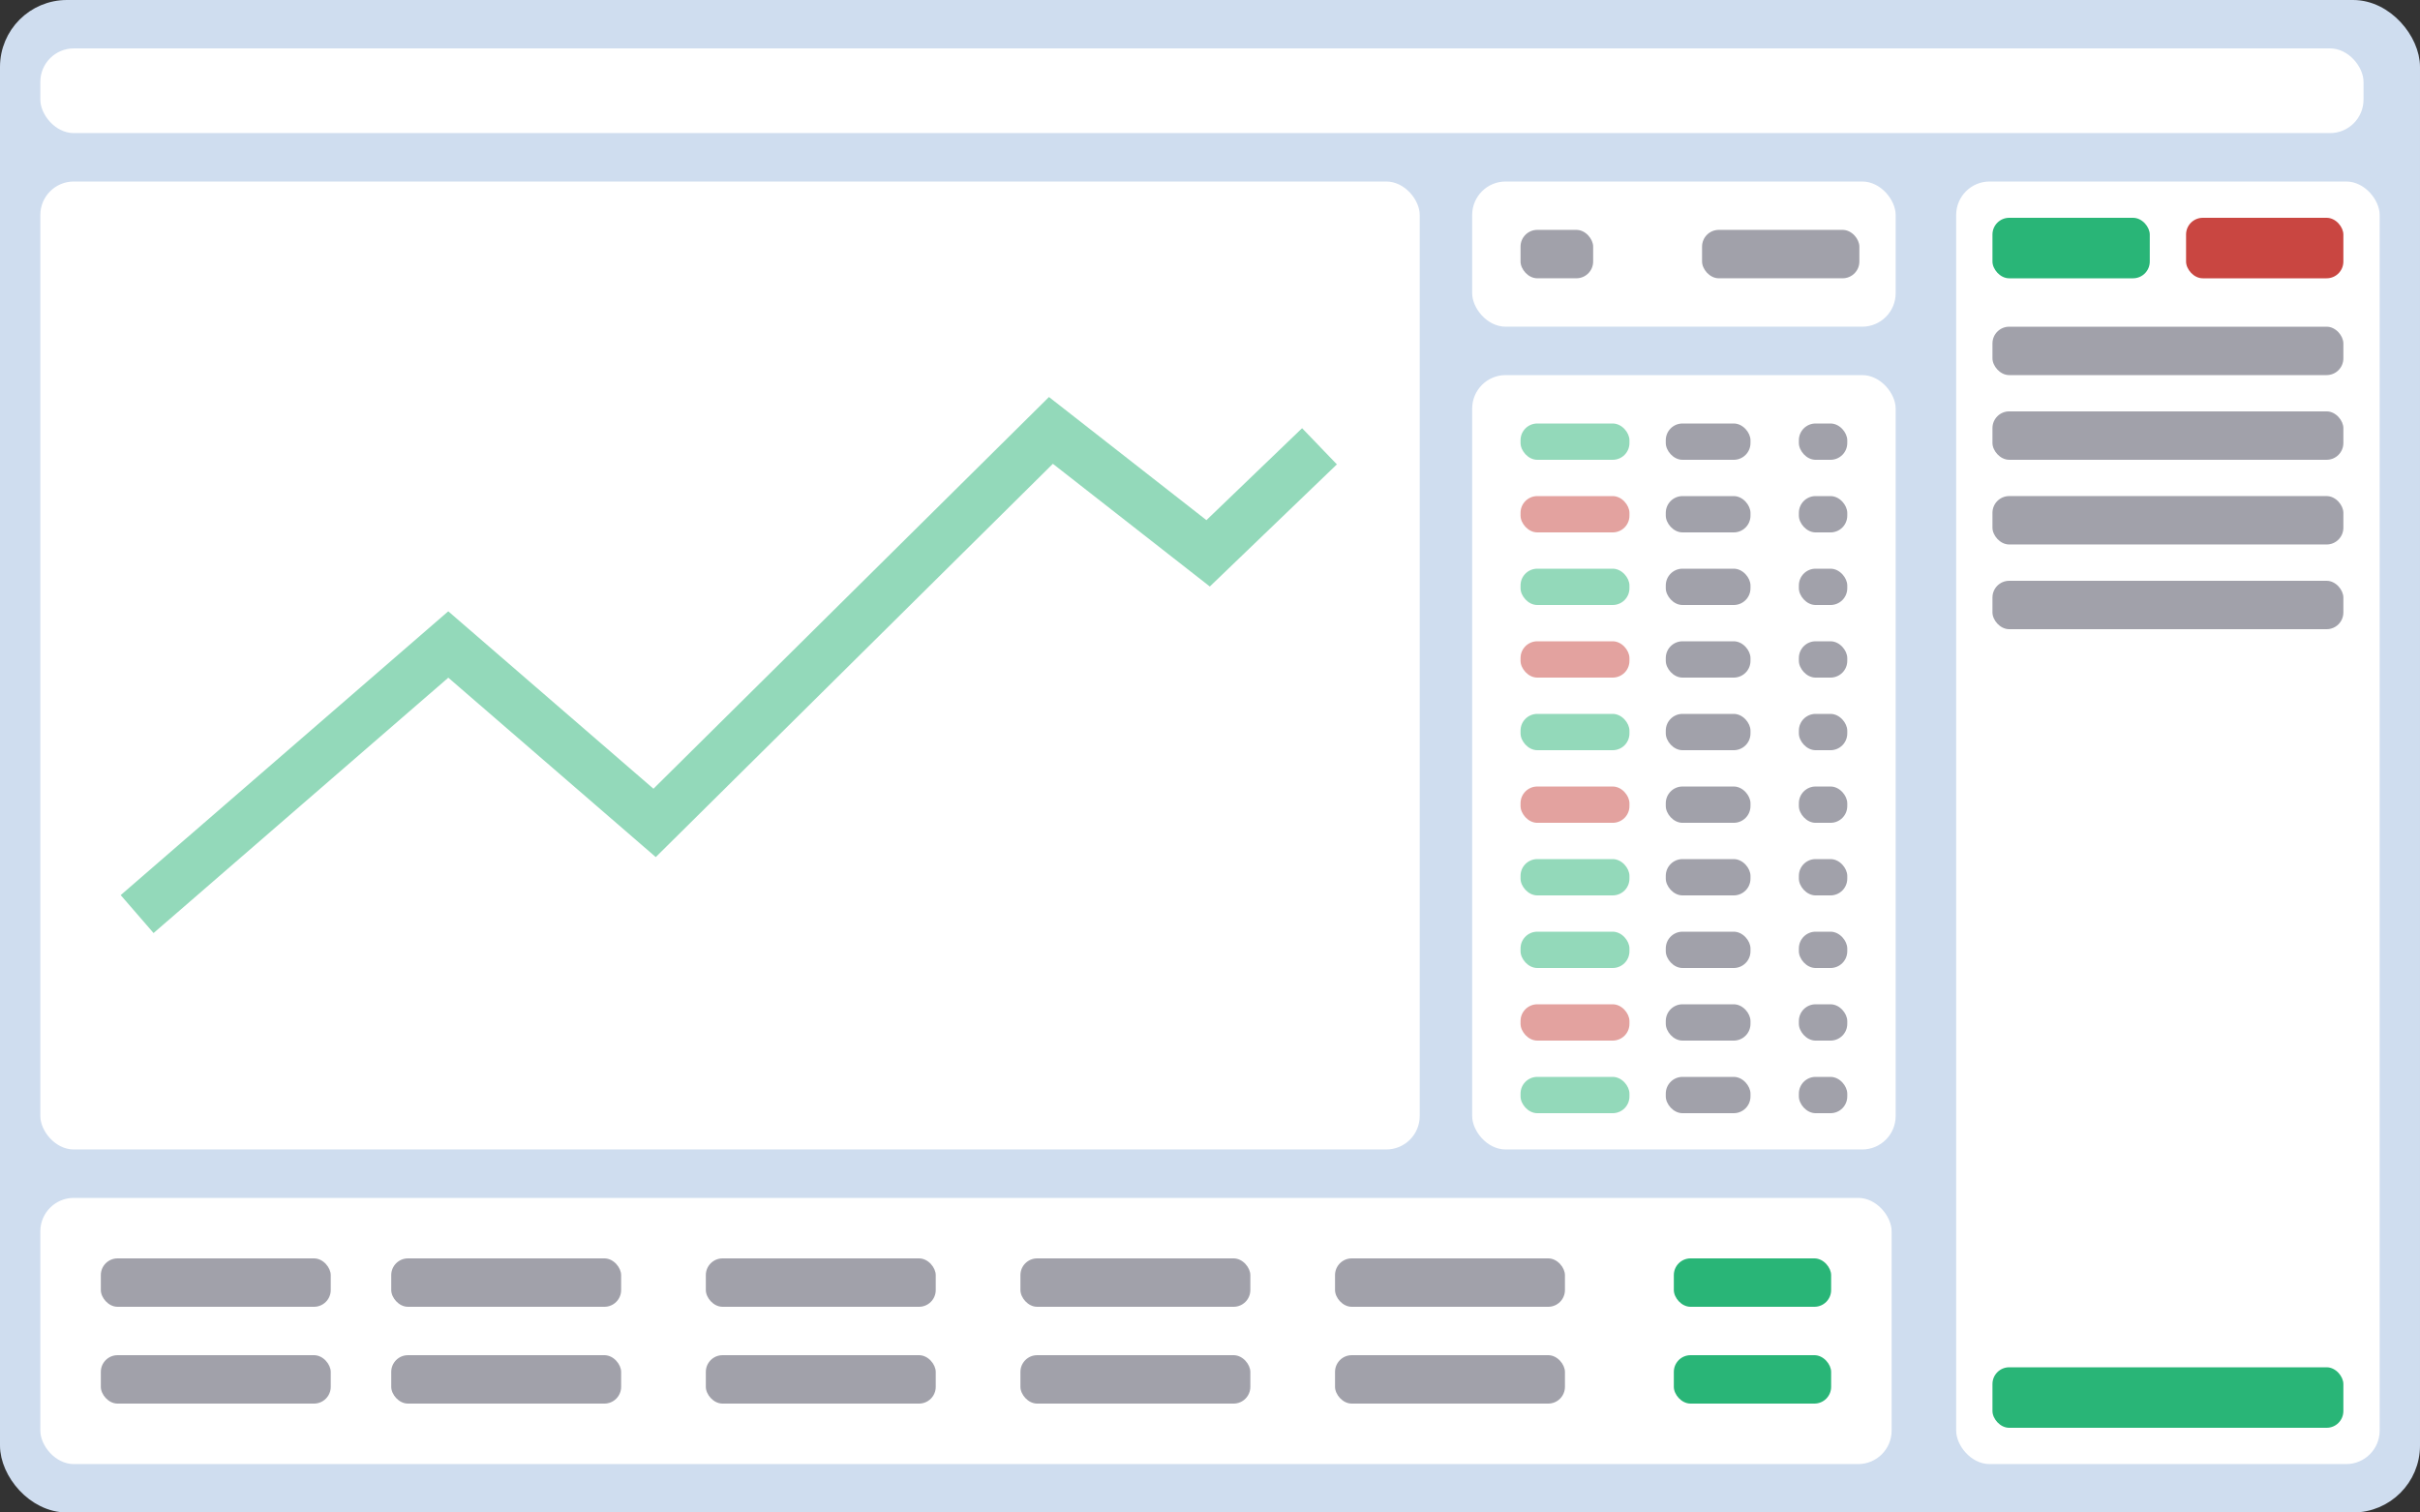 <svg width="120" height="75" viewBox="0 0 120 75" fill="none" xmlns="http://www.w3.org/2000/svg">
<rect x="0" y="0" width="120" height="75" fill="#333333" stroke="none"/>
<rect x="0.415" y="0.415" width="119.17" height="74.17" rx="2.904" fill="#CFDDEF" stroke="#CFDDEF" stroke-width="0.83"/>
<rect x="2" y="2.4" width="115.2" height="4.2" rx="1.66" fill="white"/>
<rect x="97" y="9" width="21" height="63.6" rx="1.66" fill="white"/>
<rect x="98.8" y="10.8" width="7.8" height="3" rx="0.83" fill="#29B577"/>
<rect x="98.8" y="67.8" width="17.4" height="3" rx="0.83" fill="#29B577"/>
<rect x="108.4" y="10.8" width="7.8" height="3" rx="0.83" fill="#C94641"/>
<rect x="98.8" y="16.2" width="17.4" height="2.4" rx="0.83" fill="#A1A1AA"/>
<rect x="98.8" y="20.399" width="17.4" height="2.4" rx="0.83" fill="#A1A1AA"/>
<rect x="98.8" y="24.599" width="17.4" height="2.4" rx="0.83" fill="#A1A1AA"/>
<rect x="98.8" y="28.8" width="17.4" height="2.4" rx="0.83" fill="#A1A1AA"/>
<rect x="2" y="9" width="68.4" height="48" rx="1.66" fill="white"/>
<path opacity="0.5" d="M6.8 45.327L22.229 31.959L32.46 40.806L52.112 21.343L59.907 27.438L65.429 22.13" stroke="#29B577" stroke-width="2.489"/>
<rect x="2" y="59.4" width="91.8" height="13.2" rx="1.66" fill="white"/>
<rect x="5" y="62.4" width="11.4" height="2.4" rx="0.83" fill="#A1A1AA"/>
<rect x="5" y="67.2" width="11.4" height="2.4" rx="0.83" fill="#A1A1AA"/>
<rect x="19.4" y="62.4" width="11.4" height="2.4" rx="0.83" fill="#A1A1AA"/>
<rect x="19.4" y="67.2" width="11.4" height="2.4" rx="0.83" fill="#A1A1AA"/>
<rect x="35" y="62.4" width="11.4" height="2.4" rx="0.83" fill="#A1A1AA"/>
<rect x="35" y="67.2" width="11.4" height="2.4" rx="0.83" fill="#A1A1AA"/>
<rect x="50.6" y="62.4" width="11.4" height="2.4" rx="0.83" fill="#A1A1AA"/>
<rect x="50.6" y="67.2" width="11.4" height="2.4" rx="0.83" fill="#A1A1AA"/>
<rect x="66.2" y="62.4" width="11.4" height="2.4" rx="0.83" fill="#A1A1AA"/>
<rect x="66.2" y="67.2" width="11.4" height="2.4" rx="0.83" fill="#A1A1AA"/>
<rect x="83" y="62.4" width="7.8" height="2.4" rx="0.83" fill="#29B577"/>
<rect x="83" y="67.2" width="7.8" height="2.4" rx="0.83" fill="#29B577"/>
<rect x="73" y="9" width="21" height="7.2" rx="1.66" fill="white"/>
<rect x="75.399" y="11.399" width="3.6" height="2.4" rx="0.83" fill="#A1A1AA"/>
<rect x="84.4" y="11.399" width="7.8" height="2.4" rx="0.83" fill="#A1A1AA"/>
<rect x="73" y="18.6" width="21" height="38.4" rx="1.66" fill="white"/>
<rect opacity="0.5" x="75.399" y="21" width="5.4" height="1.8" rx="0.83" fill="#29B577"/>
<rect x="82.601" y="21" width="4.2" height="1.8" rx="0.83" fill="#A1A1AA"/>
<rect x="89.2" y="21" width="2.4" height="1.8" rx="0.83" fill="#A1A1AA"/>
<rect opacity="0.5" x="75.399" y="24.6" width="5.4" height="1.8" rx="0.83" fill="#C94641"/>
<rect opacity="0.5" x="75.399" y="28.2" width="5.4" height="1.8" rx="0.83" fill="#29B577"/>
<rect opacity="0.5" x="75.399" y="31.8" width="5.4" height="1.8" rx="0.83" fill="#C94641"/>
<rect opacity="0.5" x="75.399" y="35.4" width="5.4" height="1.8" rx="0.83" fill="#29B577"/>
<rect opacity="0.5" x="75.399" y="39.001" width="5.4" height="1.8" rx="0.83" fill="#C94641"/>
<rect opacity="0.5" x="75.399" y="42.6" width="5.4" height="1.8" rx="0.83" fill="#29B577"/>
<rect opacity="0.5" x="75.399" y="46.2" width="5.4" height="1.8" rx="0.83" fill="#29B577"/>
<rect opacity="0.5" x="75.399" y="49.8" width="5.4" height="1.8" rx="0.83" fill="#C94641"/>
<rect opacity="0.5" x="75.399" y="53.4" width="5.4" height="1.8" rx="0.83" fill="#29B577"/>
<rect x="82.601" y="24.6" width="4.2" height="1.8" rx="0.83" fill="#A1A1AA"/>
<rect x="82.601" y="28.2" width="4.2" height="1.8" rx="0.83" fill="#A1A1AA"/>
<rect x="82.601" y="31.8" width="4.2" height="1.8" rx="0.83" fill="#A1A1AA"/>
<rect x="82.601" y="35.4" width="4.2" height="1.8" rx="0.83" fill="#A1A1AA"/>
<rect x="82.601" y="39.001" width="4.2" height="1.8" rx="0.83" fill="#A1A1AA"/>
<rect x="82.601" y="42.6" width="4.2" height="1.8" rx="0.83" fill="#A1A1AA"/>
<rect x="82.601" y="46.2" width="4.2" height="1.8" rx="0.83" fill="#A1A1AA"/>
<rect x="82.601" y="49.8" width="4.2" height="1.8" rx="0.83" fill="#A1A1AA"/>
<rect x="82.601" y="53.4" width="4.2" height="1.8" rx="0.83" fill="#A1A1AA"/>
<rect x="89.2" y="24.6" width="2.4" height="1.8" rx="0.83" fill="#A1A1AA"/>
<rect x="89.2" y="28.2" width="2.4" height="1.8" rx="0.83" fill="#A1A1AA"/>
<rect x="89.2" y="31.8" width="2.4" height="1.8" rx="0.83" fill="#A1A1AA"/>
<rect x="89.2" y="35.4" width="2.4" height="1.8" rx="0.83" fill="#A1A1AA"/>
<rect x="89.2" y="39.001" width="2.4" height="1.8" rx="0.83" fill="#A1A1AA"/>
<rect x="89.2" y="42.6" width="2.4" height="1.8" rx="0.83" fill="#A1A1AA"/>
<rect x="89.2" y="46.2" width="2.4" height="1.8" rx="0.83" fill="#A1A1AA"/>
<rect x="89.2" y="49.8" width="2.4" height="1.8" rx="0.83" fill="#A1A1AA"/>
<rect x="89.2" y="53.4" width="2.4" height="1.8" rx="0.83" fill="#A1A1AA"/>
</svg>
